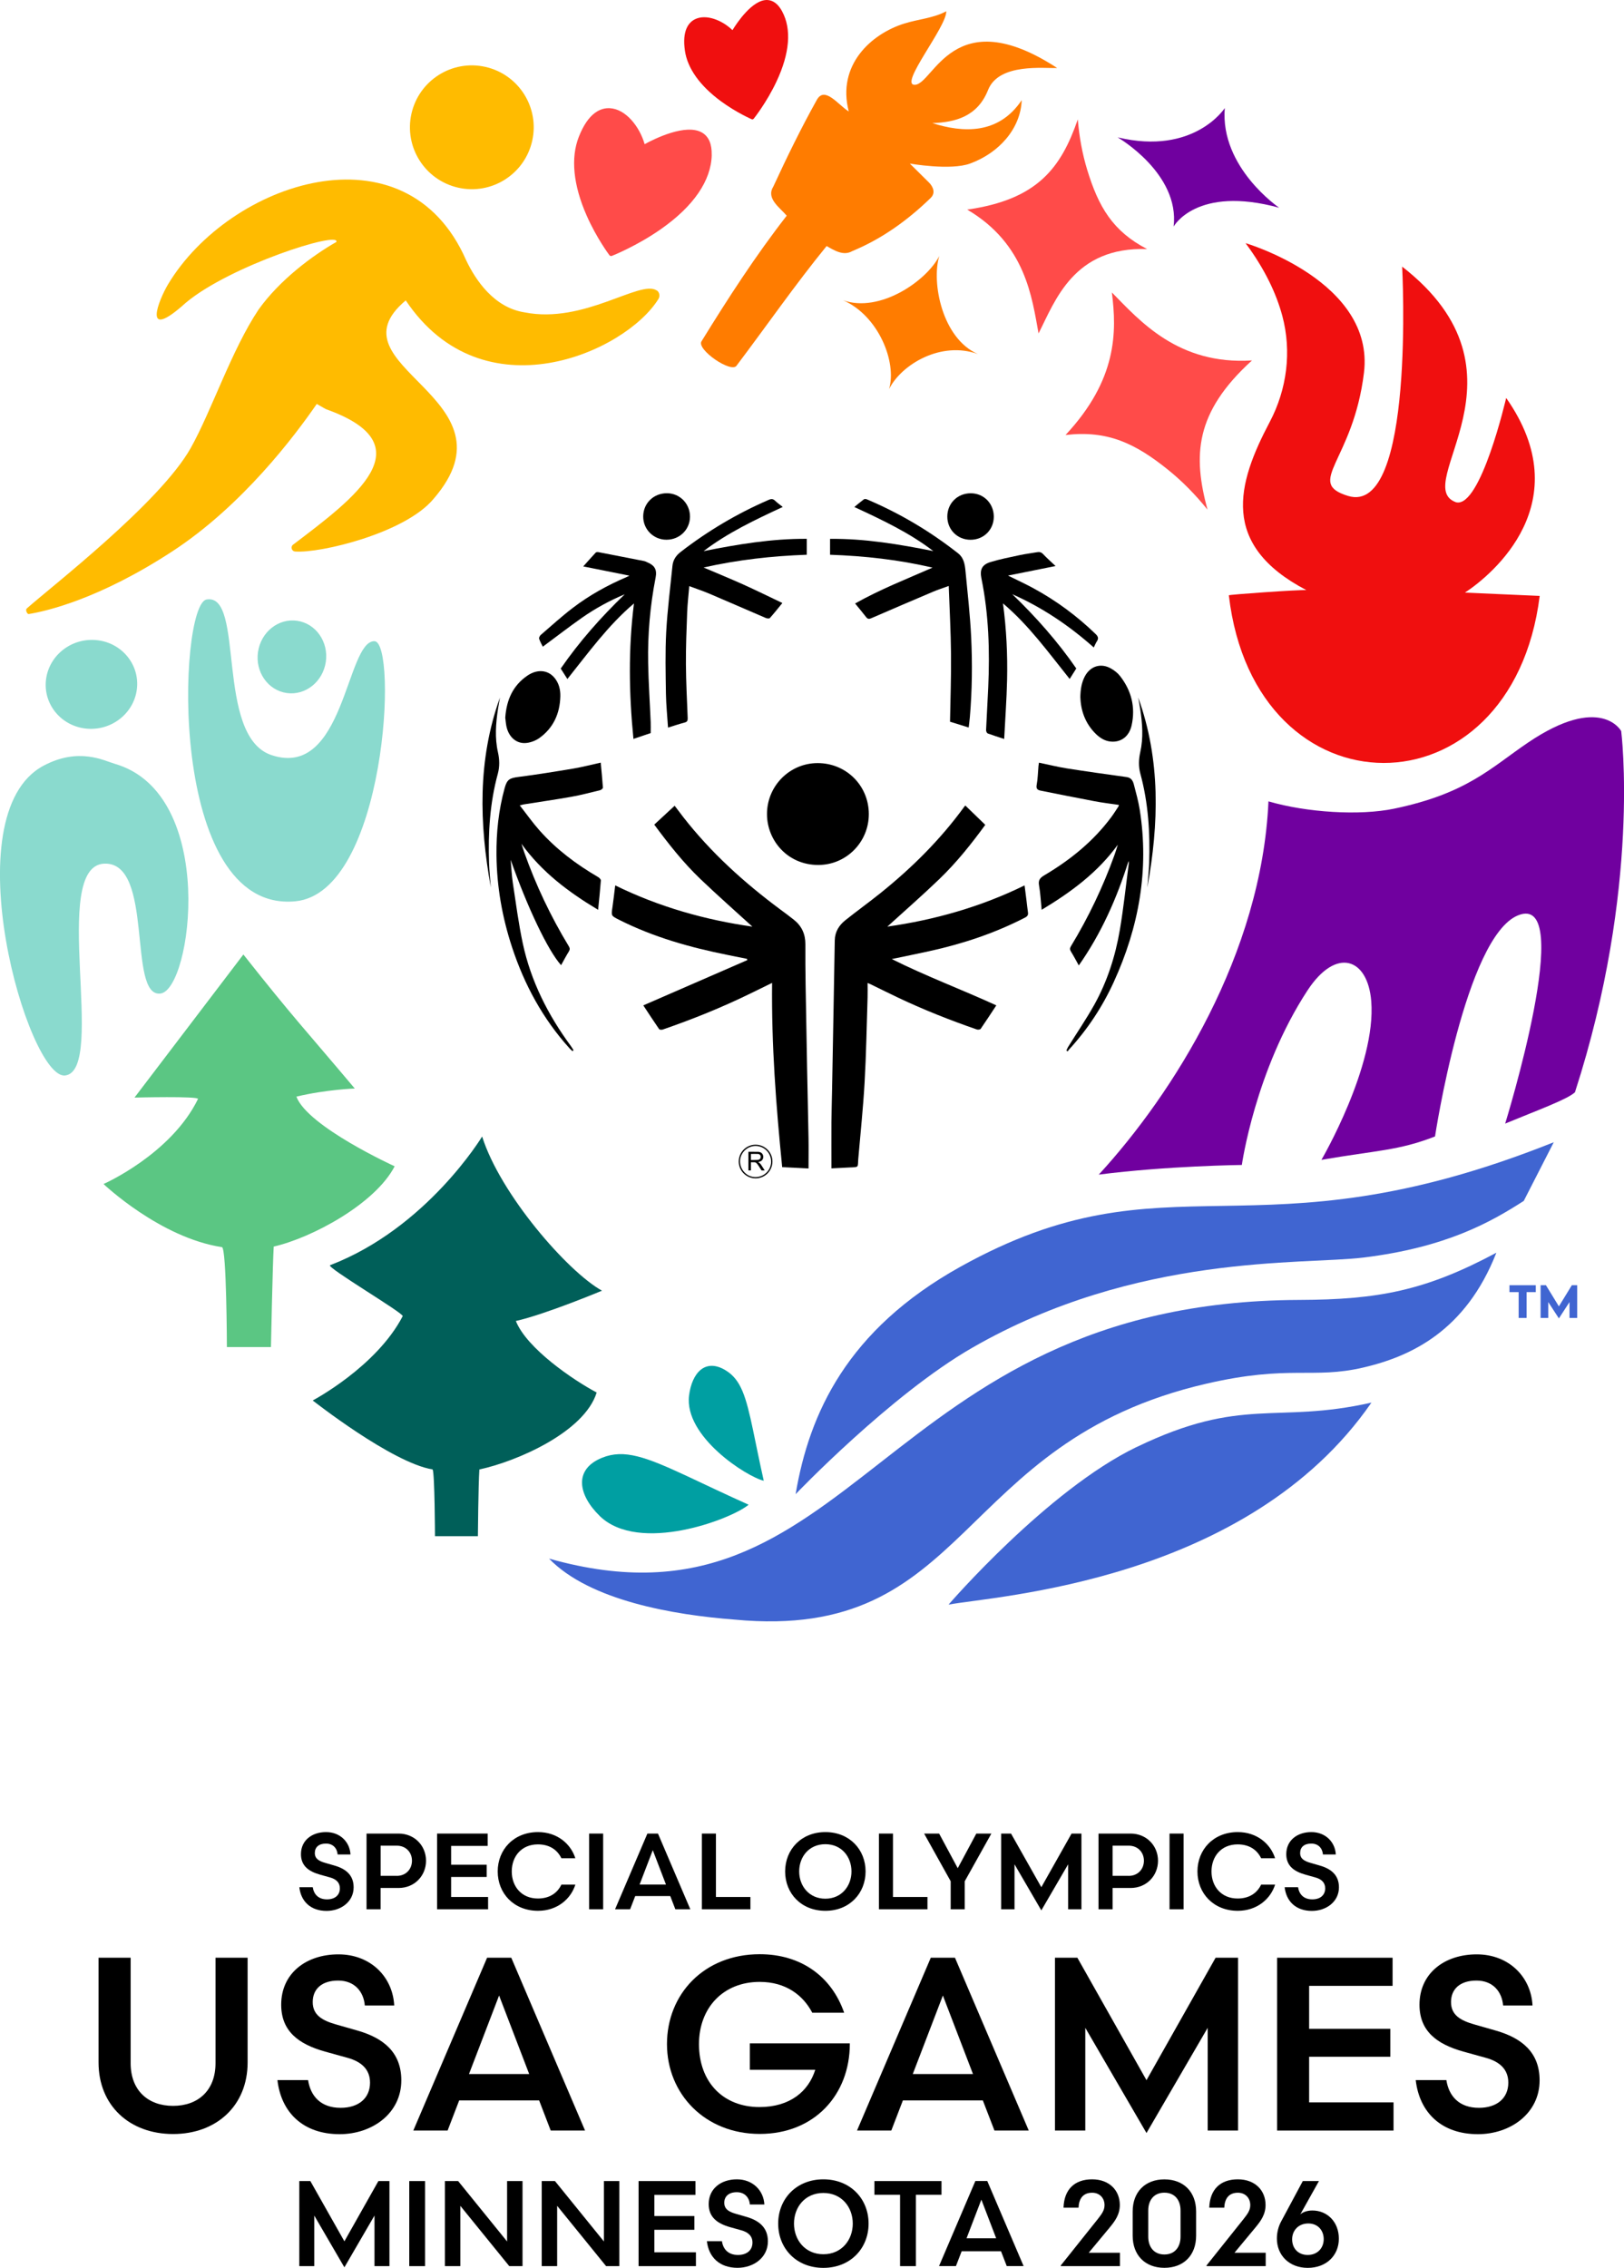 <svg viewBox="0 0 340.98 475.97" xmlns="http://www.w3.org/2000/svg" data-name="Layer 2" id="Layer_2">
  <g data-name="Layer 1" id="Layer_1-2">
    <g>
      <path fill="#f00f0f" d="M307.61,124.36c5.77-3.79,23.99-18.96,8.63-40.84,0,0-5.38,23.25-10.54,21.89-9.86-3.55,17.58-27.01-11.3-49.45,0,0,2.82,52.5-11.38,48.12-9.12-2.81,1.09-7.24,3.36-25.84,2.34-19.22-24.86-27.21-24.86-27.21,4.11,5.53,6.48,10.66,7.72,15.27,2,7.47.97,15.42-2.64,22.26-6.85,12.95-10.54,25.76,7.68,35.29-1.54-.1-16.28.94-16.27,1.09,5.46,46.86,59.42,46.94,65.27.13l-15.66-.69Z"></path>
      <path d="M65.66,396.07c.23,1.5,1.18,2.57,3,2.57,1.66,0,2.7-.89,2.7-2.32,0-1.2-.77-1.93-2.09-2.29l-2.04-.57c-2.45-.68-4.04-1.88-4.04-4.31,0-2.91,2.32-4.63,5.27-4.63s4.99,2.07,5.13,4.7h-2.7c-.11-1.29-.95-2.29-2.45-2.29s-2.34.77-2.34,1.98.89,1.7,2.18,2.07l1.97.57c2.36.68,4,2,4,4.56,0,3.04-2.68,4.95-5.68,4.95-3.36,0-5.38-2-5.72-4.97h2.81Z"></path>
      <path d="M79.91,396.25v4.47h-2.95v-15.89h6.72c3.38,0,5.77,2.57,5.77,5.7s-2.38,5.72-5.77,5.72h-3.77ZM83.3,393.71c1.95,0,3.2-1.43,3.2-3.18s-1.25-3.16-3.2-3.16h-3.38v6.33h3.38Z"></path>
      <polygon points="91.77 384.83 102.39 384.83 102.39 387.42 94.72 387.42 94.72 391.37 102.19 391.37 102.19 393.94 94.72 393.94 94.72 398.14 102.48 398.14 102.48 400.72 91.77 400.72 91.77 384.83"></polygon>
      <path d="M120.8,390.01h-2.93c-.84-1.75-2.47-2.91-4.93-2.91-3.43,0-5.49,2.5-5.49,5.68s2.07,5.68,5.49,5.68c2.45,0,4.09-1.16,4.93-2.91h2.93c-.95,3.02-3.81,5.49-7.83,5.49-5.11,0-8.47-3.68-8.47-8.26s3.36-8.26,8.47-8.26c4.02,0,6.88,2.47,7.83,5.49"></path>
      <rect height="15.89" width="2.95" y="384.83" x="123.69"></rect>
      <path d="M144.96,400.72h-3.16l-1.07-2.77h-7.36l-1.07,2.77h-3.16l6.79-15.89h2.22l6.79,15.89ZM137.06,388.31l-2.77,7.22h5.54l-2.77-7.22Z"></path>
      <polygon points="147.37 384.83 150.32 384.83 150.32 398.14 157.56 398.14 157.56 400.72 147.37 400.72 147.37 384.83"></polygon>
      <path d="M173.3,384.52c5.06,0,8.44,3.66,8.44,8.26s-3.38,8.26-8.44,8.26-8.45-3.63-8.45-8.26,3.41-8.26,8.45-8.26M167.8,392.78c0,3.04,2.07,5.72,5.49,5.72s5.49-2.68,5.49-5.72-2.04-5.72-5.49-5.72-5.49,2.66-5.49,5.72"></path>
      <polygon points="184.54 384.83 187.49 384.83 187.49 398.14 194.73 398.14 194.73 400.72 184.54 400.72 184.54 384.83"></polygon>
      <polygon points="199.61 394.84 194.03 384.83 197.18 384.83 201.09 392.1 204.99 384.83 208.15 384.83 202.56 394.84 202.56 400.72 199.61 400.72 199.61 394.84"></polygon>
      <polygon points="218.64 400.95 213.01 391.28 213.01 400.72 210.21 400.72 210.21 384.83 212.28 384.83 218.64 396.09 224.99 384.83 227.06 384.83 227.06 400.72 224.27 400.72 224.27 391.28 218.64 400.95"></polygon>
      <path d="M233.6,396.25v4.47h-2.95v-15.89h6.72c3.38,0,5.77,2.57,5.77,5.7s-2.38,5.72-5.77,5.72h-3.77ZM236.98,393.71c1.95,0,3.2-1.43,3.2-3.18s-1.25-3.16-3.2-3.16h-3.38v6.33h3.38Z"></path>
      <rect height="15.89" width="2.95" y="384.83" x="245.56"></rect>
      <path d="M267.72,390.01h-2.93c-.84-1.75-2.47-2.91-4.93-2.91-3.43,0-5.49,2.5-5.49,5.68s2.07,5.68,5.49,5.68c2.45,0,4.09-1.16,4.93-2.91h2.93c-.95,3.02-3.81,5.49-7.83,5.49-5.11,0-8.47-3.68-8.47-8.26s3.36-8.26,8.47-8.26c4.02,0,6.88,2.47,7.83,5.49"></path>
      <path d="M272.54,396.07c.23,1.5,1.18,2.57,3,2.57,1.66,0,2.7-.89,2.7-2.32,0-1.2-.77-1.93-2.09-2.29l-2.04-.57c-2.45-.68-4.04-1.88-4.04-4.31,0-2.91,2.32-4.63,5.27-4.63s4.99,2.07,5.13,4.7h-2.7c-.11-1.29-.95-2.29-2.45-2.29s-2.34.77-2.34,1.98.89,1.7,2.18,2.07l1.97.57c2.36.68,4,2,4,4.56,0,3.04-2.68,4.95-5.68,4.95-3.36,0-5.38-2-5.72-4.97h2.81Z"></path>
      <path d="M45.25,410.89h6.74v21.97c0,9.07-6.53,15.03-15.65,15.03s-15.65-5.96-15.65-15.03v-21.97h6.74v22.13c0,5.75,3.68,8.96,8.91,8.96s8.91-3.21,8.91-8.96v-22.13Z"></path>
      <path d="M64.68,436.54c.52,3.42,2.69,5.85,6.84,5.85,3.78,0,6.17-2.02,6.17-5.28,0-2.75-1.76-4.41-4.77-5.23l-4.66-1.29c-5.6-1.56-9.22-4.3-9.22-9.84,0-6.63,5.28-10.57,12.02-10.57s11.4,4.71,11.71,10.73h-6.17c-.26-2.95-2.18-5.23-5.6-5.23s-5.34,1.76-5.34,4.51,2.02,3.89,4.97,4.72l4.51,1.29c5.39,1.56,9.12,4.56,9.12,10.42,0,6.94-6.11,11.3-12.95,11.3-7.67,0-12.28-4.56-13.06-11.35h6.42Z"></path>
      <path d="M122.83,447.16h-7.2l-2.43-6.32h-16.79l-2.43,6.32h-7.2l15.49-36.27h5.08l15.49,36.27ZM104.79,418.82l-6.32,16.48h12.64l-6.32-16.48Z"></path>
      <path d="M170.55,422.44c-1.92-3.68-5.55-6.48-11.04-6.48-7.72,0-12.75,5.49-12.75,13.06,0,8.03,5.13,13.21,12.7,13.21,6.43,0,10.31-3.32,11.71-7.82h-13.73v-5.55h20.99v.1c0,10.67-7.41,18.91-18.91,18.91s-19.48-8.39-19.48-18.86,7.77-18.86,19.48-18.86c8.65,0,15.08,4.66,17.72,12.28h-6.68Z"></path>
      <path d="M216,447.16h-7.2l-2.44-6.32h-16.79l-2.43,6.32h-7.2l15.49-36.27h5.08l15.49,36.27ZM197.97,418.82l-6.32,16.48h12.64l-6.32-16.48Z"></path>
      <polygon points="240.72 447.68 227.87 425.6 227.87 447.16 221.5 447.16 221.5 410.89 226.21 410.89 240.72 436.59 255.23 410.89 259.94 410.89 259.94 447.16 253.57 447.16 253.57 425.6 240.72 447.68"></polygon>
      <polygon points="268.14 410.89 292.39 410.89 292.39 416.79 274.87 416.79 274.87 425.81 291.92 425.81 291.92 431.67 274.87 431.67 274.87 441.25 292.59 441.25 292.59 447.16 268.14 447.16 268.14 410.89"></polygon>
      <path d="M303.68,436.54c.52,3.42,2.7,5.85,6.84,5.85,3.78,0,6.17-2.02,6.17-5.28,0-2.75-1.76-4.41-4.77-5.23l-4.66-1.29c-5.59-1.56-9.22-4.3-9.22-9.84,0-6.63,5.29-10.57,12.02-10.57s11.4,4.71,11.71,10.73h-6.17c-.26-2.95-2.18-5.23-5.6-5.23s-5.34,1.76-5.34,4.51,2.02,3.89,4.97,4.72l4.51,1.29c5.39,1.56,9.12,4.56,9.12,10.42,0,6.94-6.12,11.3-12.95,11.3-7.67,0-12.28-4.56-13.06-11.35h6.43Z"></path>
      <path d="M223.3,463.34c.13-3.85,2.35-5.94,6-5.94s5.82,2.35,5.82,5.38c0,2.04-1.05,3.42-2.12,4.72l-4.41,5.31h6.56v2.81h-12.42v-.15l7.78-9.75c.82-1.05,1.4-1.81,1.4-2.91,0-1.48-1.02-2.6-2.6-2.6-1.94,0-2.78,1.28-2.86,3.14h-3.14Z"></path>
      <path d="M237.82,469.24v-5.1c0-4.06,2.58-6.73,6.66-6.73s6.66,2.68,6.66,6.73v5.1c0,4.06-2.58,6.73-6.66,6.73s-6.66-2.68-6.66-6.73M244.48,473.17c2.27,0,3.39-1.66,3.39-3.73v-5.51c0-2.07-1.12-3.73-3.39-3.73s-3.39,1.66-3.39,3.73v5.51c0,2.07,1.12,3.73,3.39,3.73"></path>
      <path d="M253.9,463.34c.13-3.85,2.35-5.94,6-5.94s5.82,2.35,5.82,5.38c0,2.04-1.05,3.42-2.12,4.72l-4.41,5.31h6.56v2.81h-12.42v-.15l7.78-9.75c.82-1.05,1.4-1.81,1.4-2.91,0-1.48-1.02-2.6-2.6-2.6-1.94,0-2.78,1.28-2.86,3.14h-3.14Z"></path>
      <path d="M273.54,457.76h3.39l-3.93,7.02c.49-.51,1.51-.84,2.55-.84,3.14,0,5.56,2.4,5.56,5.92s-2.63,6.12-6.53,6.12-6.48-2.65-6.48-6.15c0-1.27.31-2.5.87-3.55l4.57-8.52ZM274.56,473.27c2.07,0,3.37-1.45,3.37-3.32,0-1.76-1.15-3.29-3.24-3.29s-3.39,1.51-3.39,3.32c0,1.94,1.3,3.29,3.27,3.29"></path>
      <polygon points="72.31 475.87 65.98 465 65.98 475.62 62.84 475.62 62.84 457.76 65.16 457.76 72.31 470.41 79.45 457.76 81.77 457.76 81.77 475.62 78.63 475.62 78.63 465 72.31 475.87"></polygon>
      <rect height="17.86" width="3.32" y="457.76" x="85.93"></rect>
      <polygon points="93.41 457.76 96.19 457.76 106.47 470.44 106.47 457.76 109.71 457.76 109.71 475.62 106.93 475.62 96.65 462.96 96.65 475.62 93.41 475.62 93.41 457.76"></polygon>
      <polygon points="113.74 457.76 116.52 457.76 126.8 470.44 126.8 457.76 130.04 457.76 130.04 475.62 127.26 475.62 116.98 462.96 116.98 475.62 113.74 475.62 113.74 457.76"></polygon>
      <polygon points="134.08 457.76 146.02 457.76 146.02 460.66 137.39 460.66 137.39 465.1 145.79 465.1 145.79 467.99 137.39 467.99 137.39 472.71 146.12 472.71 146.12 475.62 134.08 475.62 134.08 457.76"></polygon>
      <path d="M151.58,470.39c.25,1.68,1.33,2.88,3.37,2.88,1.86,0,3.04-1,3.04-2.6,0-1.35-.87-2.17-2.35-2.58l-2.3-.64c-2.76-.77-4.54-2.12-4.54-4.85,0-3.27,2.6-5.2,5.92-5.2s5.61,2.32,5.77,5.28h-3.04c-.13-1.45-1.07-2.58-2.75-2.58s-2.63.87-2.63,2.22,1,1.91,2.45,2.32l2.22.64c2.65.77,4.49,2.25,4.49,5.13,0,3.42-3.01,5.56-6.38,5.56-3.78,0-6.05-2.24-6.43-5.59h3.16Z"></path>
      <path d="M172.88,457.4c5.69,0,9.49,4.11,9.49,9.29s-3.8,9.29-9.49,9.29-9.49-4.08-9.49-9.29,3.83-9.29,9.49-9.29M166.71,466.69c0,3.42,2.32,6.43,6.17,6.43s6.17-3.01,6.17-6.43-2.3-6.43-6.17-6.43-6.17,2.99-6.17,6.43"></path>
      <polygon points="197.68 460.64 192.3 460.64 192.3 475.62 188.98 475.62 188.98 460.64 183.6 460.64 183.6 457.76 197.68 457.76 197.68 460.64"></polygon>
      <path d="M214.93,475.61h-3.55l-1.2-3.11h-8.27l-1.2,3.11h-3.55l7.63-17.86h2.5l7.63,17.86ZM206.05,461.66l-3.11,8.11h6.22l-3.11-8.11Z"></path>
      <path d="M174.57,245.22c0-3.34-.02-6.53,0-9.71.02-2.19.09-4.37.13-6.55.11-5.63.21-11.25.31-16.88.05-2.85.1-5.7.15-8.56.04-2.06.07-4.11.11-6.16.03-1.78.89-3.16,2.22-4.22,2.43-1.94,4.96-3.76,7.38-5.7,6.62-5.32,12.61-11.26,17.61-18.15.09-.12.2-.23.2-.23,1.39,1.35,2.77,2.68,4.19,4.06-2.92,4.01-6.04,7.92-9.66,11.4-3.59,3.45-7.34,6.72-10.9,9.96,9.85-1.4,19.55-4.11,28.81-8.65.14,1.08.27,2.05.39,3.03.11.87.19,1.74.32,2.6.09.56-.08.85-.62,1.13-6.38,3.29-13.13,5.52-20.13,7.05-2.55.56-5.12,1.08-7.84,1.65,7.22,3.61,14.69,6.39,21.95,9.72-1.11,1.68-2.17,3.31-3.28,4.92-.11.17-.59.22-.83.13-5.58-1.93-11.06-4.09-16.4-6.62-1.97-.93-3.92-1.91-5.88-2.86-.14-.07-.28-.12-.64-.27,0,1.07.03,2.03,0,2.99-.19,5.98-.29,11.97-.63,17.94-.3,5.28-.86,10.55-1.31,15.82,0,.08-.02.15-.02.23-.13,1.79.2,1.65-1.85,1.74-1.3.06-2.6.13-3.8.19h0Z"></path>
      <path d="M129.18,185.83c9.23,4.53,18.94,7.25,28.79,8.65-3.54-3.23-7.29-6.53-10.9-9.98-3.61-3.45-6.7-7.37-9.7-11.43,1.43-1.32,2.84-2.62,4.28-3.96.51.68,1.17,1.56,1.84,2.42,5.82,7.45,12.76,13.72,20.33,19.34.97.72,1.95,1.43,2.89,2.19,1.63,1.3,2.4,3.01,2.39,5.11-.01,2.85,0,5.71.05,8.56.09,5.81.2,11.61.31,17.42.09,4.91.22,9.81.3,14.72.04,2.08,0,4.16,0,6.37-1.78-.09-3.63-.18-5.53-.28-1.29-12.87-2.26-25.66-2.12-38.67-1.64.81-3.09,1.51-4.54,2.22-5.97,2.92-12.13,5.4-18.41,7.57-.23.08-.67.06-.77-.09-1.12-1.62-2.2-3.28-3.32-4.98,7.32-3.19,14.57-6.35,21.83-9.5-.01-.09-.03-.17-.05-.26-1.35-.27-2.7-.55-4.05-.82-7.9-1.58-15.6-3.74-22.83-7.39-1.65-.84-1.65-.8-1.38-2.62.22-1.49.38-2.99.58-4.58h0Z"></path>
      <path d="M226.51,202.63c-.57-1.03-1.07-1.98-1.64-2.9-.27-.43-.26-.73,0-1.16,3.67-6.05,6.71-12.41,9.11-19.07.26-.74.51-1.48.72-2.22-4.2,5.82-9.81,9.95-15.99,13.67-.19-1.84-.26-3.5-.55-5.12-.21-1.15.25-1.62,1.17-2.16,5.42-3.21,10.25-7.12,14.03-12.22.52-.7.98-1.45,1.46-2.17.05-.08.07-.19.13-.34-1.75-.26-3.49-.46-5.2-.79-3.75-.7-7.49-1.47-11.24-2.21-.71-.14-1-.41-.84-1.25.24-1.28.25-2.6.37-3.91.02-.22.06-.44.1-.71,2,.41,3.91.89,5.85,1.2,4.18.66,8.37,1.24,12.56,1.82.95.13,1.31.77,1.51,1.52.46,1.76.95,3.52,1.24,5.32,2.01,12.64-.18,24.68-5.47,36.22-2.37,5.17-5.48,9.88-9.33,14.08-.12.13-.21.28-.32.43-.09-.05-.18-.11-.28-.16.11-.24.2-.5.34-.73,1.84-2.96,3.82-5.85,5.52-8.89,2.73-4.9,4.43-10.21,5.37-15.73.78-4.6,1.26-9.25,1.87-13.88.02-.18,0-.36-.05-.56-2.44,7.8-5.72,15.19-10.45,21.93h0Z"></path>
      <path d="M109.14,169.05c1.43,1.82,2.68,3.6,4.12,5.22,3.53,3.98,7.73,7.13,12.31,9.8.26.15.61.5.59.73-.15,1.99-.36,3.98-.58,6.15-6.2-3.71-11.79-7.89-16.1-13.86.13.39.21.65.3.91.1.29.19.59.29.88,2.44,6.89,5.56,13.46,9.35,19.71.24.4.28.68.02,1.1-.58.93-1.08,1.91-1.63,2.88-2.74-3.02-7.08-12.14-10.59-22.12.15,1.61.21,3.23.45,4.82.65,4.26,1.2,8.54,2.1,12.75,1.7,7.93,5.3,15.01,10.08,21.51.21.28.38.6.57.89l-.23.19c-.2-.2-.42-.38-.61-.59-5.59-6.17-9.47-13.32-12.06-21.19-2.07-6.28-3.21-12.72-3.28-19.35-.05-4.78.45-9.48,1.72-14.09.5-1.81,1.04-2.09,2.91-2.33,3.86-.49,7.71-1.12,11.55-1.76,1.89-.32,3.75-.81,5.71-1.24.17,1.79.34,3.52.46,5.25.01.17-.34.47-.57.53-2.02.49-4.03,1.03-6.07,1.39-3.31.59-6.64,1.06-9.95,1.59-.22.03-.43.11-.91.23h0Z"></path>
      <path d="M203.39,152.69c-1.38-.43-2.67-.83-3.92-1.22.08-4.75.26-9.47.21-14.18-.04-4.72-.31-9.43-.48-14.31-1.23.45-2.23.77-3.19,1.17-4.36,1.85-8.72,3.71-13.07,5.6-.5.22-.77.17-1.1-.25-.72-.93-1.48-1.84-2.3-2.84,5.24-2.95,10.77-5.12,16.25-7.52-7.05-1.67-14.22-2.45-21.51-2.71v-3.33c7.35-.08,14.51,1.14,21.68,2.56-5.05-3.87-10.77-6.55-16.58-9.25.71-.58,1.35-1.13,2.02-1.62.13-.1.44-.06.63.02,6.89,2.92,13.28,6.71,19.16,11.34,1.13.89,1.38,2.21,1.51,3.51.45,4.68.98,9.35,1.21,14.04.27,5.59.2,11.2-.27,16.79-.06.71-.16,1.41-.25,2.2h0Z"></path>
      <path d="M140.26,152.71c-.16-2.48-.4-4.81-.44-7.14-.06-4.31-.17-8.64.06-12.94.25-4.63.85-9.25,1.31-13.87.12-1.21.73-2.15,1.7-2.9,5.71-4.42,11.88-8.08,18.51-10.95.55-.24.93-.22,1.36.2.46.45.99.81,1.59,1.29-5.81,2.7-11.54,5.4-16.62,9.27,7.14-1.42,14.28-2.63,21.66-2.58v3.34c-7.26.26-14.43,1.05-21.66,2.68,2.9,1.24,5.65,2.36,8.36,3.58,2.71,1.22,5.37,2.54,8.18,3.87-.96,1.17-1.76,2.19-2.63,3.16-.13.14-.61.09-.86-.02-3.94-1.68-7.86-3.41-11.8-5.08-1.36-.58-2.77-1.04-4.26-1.6-.16,1.9-.37,3.69-.44,5.48-.14,3.62-.28,7.24-.26,10.86.02,3.77.22,7.55.37,11.32.02.55-.08.83-.65.97-1.11.29-2.2.66-3.48,1.06h0Z"></path>
      <path d="M182.42,170.83c.02,5.88-4.71,10.73-10.66,10.71-6.39-.02-10.7-5.12-10.72-10.65-.02-5.9,4.73-10.72,10.62-10.73,5.99-.01,10.74,4.7,10.76,10.67"></path>
      <path d="M136.64,153.85c-1.15.39-2.33.79-3.64,1.23-.94-9.48-1.09-18.91.11-28.43-5.45,4.62-9.55,10.32-13.98,15.86-.49-.78-.93-1.46-1.4-2.19,3.92-5.67,8.47-10.81,13.44-15.59-3.16,1.32-6.15,2.95-8.94,4.9-2.79,1.96-5.49,4.05-8.26,6.1-.23-.47-.57-1.05-.77-1.67-.07-.21.14-.63.35-.81,2.22-1.91,4.39-3.89,6.71-5.66,3.48-2.66,7.3-4.77,11.33-6.49.14-.06.27-.13.58-.28-3.43-.69-6.68-1.34-9.71-1.94.83-.93,1.71-1.92,2.61-2.89.11-.12.38-.14.56-.11,3.22.62,6.44,1.25,9.65,1.88.2.04.38.14.57.23,1.62.67,2.13,1.54,1.8,3.26-1.15,5.89-1.67,11.85-1.56,17.84.07,4.16.36,8.31.53,12.47.03.74,0,1.48,0,2.28h0Z"></path>
      <path d="M210.86,155.1c-1.28-.42-2.38-.76-3.46-1.16-.19-.07-.37-.46-.36-.7.13-2.98.32-5.95.45-8.93.34-7.69.12-15.35-1.43-22.93-.37-1.82.11-2.86,1.89-3.41,2.03-.62,4.12-1.02,6.2-1.47,1.18-.25,2.38-.39,3.57-.6.51-.09.9-.03,1.29.39.79.84,1.66,1.6,2.62,2.51-3.38.68-6.64,1.33-9.99,2,1.84.91,3.61,1.72,5.32,2.65,4.79,2.6,9.14,5.81,13.06,9.6.52.5.71.92.28,1.56-.25.37-.41.81-.65,1.28-5.18-4.6-10.81-8.39-17.11-11.18,4.97,4.78,9.52,9.91,13.44,15.59-.46.73-.9,1.42-1.39,2.2-4.44-5.53-8.53-11.24-14-15.86.72,5.4.98,10.73.86,16.07-.09,4.1-.4,8.19-.61,12.38h0Z"></path>
      <path d="M226.83,146.37c.03-1.71.26-3.06.9-4.33,1.14-2.24,3.41-2.97,5.58-1.71.7.4,1.38.94,1.87,1.57,2.38,3.06,3.26,6.53,2.42,10.34-.51,2.3-2.18,3.56-4.28,3.41-1.29-.09-2.34-.74-3.24-1.62-2.23-2.19-3.16-4.92-3.24-7.67h0Z"></path>
      <path d="M106.09,150.58c.26-3.63,1.57-6.7,4.66-8.79,2.07-1.4,4.27-1.19,5.64.43.96,1.14,1.3,2.53,1.26,3.95-.1,3.54-1.42,6.56-4.35,8.69-.76.55-1.74.94-2.67,1.06-2.13.29-3.83-1.18-4.31-3.52-.12-.6-.16-1.22-.24-1.83h0Z"></path>
      <path d="M139.93,113.28c-2.72,0-4.9-2.18-4.88-4.89.01-2.76,2.18-4.88,4.98-4.87,2.7,0,4.86,2.2,4.84,4.93-.01,2.71-2.19,4.83-4.93,4.83h0Z"></path>
      <path d="M208.66,108.44c0,2.75-2.13,4.85-4.88,4.85-2.76,0-4.88-2.12-4.88-4.87,0-2.78,2.14-4.9,4.93-4.89,2.73,0,4.83,2.15,4.83,4.91h0Z"></path>
      <path d="M239,146.44c4.7,13.08,4.33,26.41,1.9,39.83.13-1.71.32-3.42.38-5.13.21-6.33-.17-12.62-1.85-18.77-.4-1.48-.36-2.97-.02-4.49.68-3,.45-6.02,0-9.03-.12-.81-.28-1.61-.42-2.41Z"></path>
      <path d="M104.96,146.44c-4.7,13.08-4.33,26.41-1.9,39.83-.13-1.71-.32-3.42-.38-5.13-.21-6.33.17-12.62,1.85-18.77.4-1.48.36-2.97.02-4.49-.68-3-.45-6.02,0-9.03.12-.81.28-1.61.42-2.41Z"></path>
      <path d="M162.18,243.78c0,1.97-1.59,3.54-3.55,3.53-1.96-.01-3.53-1.6-3.52-3.55.01-1.95,1.6-3.52,3.54-3.51,1.95,0,3.54,1.59,3.53,3.53M158.66,240.51c-1.79,0-3.27,1.46-3.28,3.23,0,1.82,1.45,3.31,3.24,3.31,1.81,0,3.29-1.45,3.29-3.24,0-1.82-1.45-3.29-3.26-3.3"></path>
      <path d="M157.66,243.92v1.73h-.52v-3.9s.04-.01.05-.01c.67,0,1.33,0,1.99.01.11,0,.22.02.32.05.5.11.82.61.75,1.14-.07.49-.38.8-.92.91-.05.01-.09.02-.14.03,0,.01,0,.02,0,.02.31.15.51.41.69.69.21.32.42.65.62.97.02.03.04.06.06.1-.21,0-.41,0-.6,0-.03,0-.07-.04-.09-.06-.24-.36-.47-.73-.71-1.09-.08-.12-.18-.24-.28-.35-.13-.14-.3-.23-.5-.23h-.74M157.66,242.18v1.28c.18,0,.35,0,.52,0,.3,0,.61,0,.91-.02.37-.03.6-.25.63-.58.03-.36-.2-.65-.59-.67-.49-.03-.97,0-1.47,0"></path>
      <path d="M90.43,95.72c-.13.22-.27.44-.4.66.18-.12.37-.24.55-.37-.05-.1-.1-.2-.15-.3"></path>
      <path fill="#70009f" d="M340.38,153.42s-4.28-7.92-19.59,2.46c-7.79,5.28-12.78,10.66-28.1,13.85-7.22,1.5-18.35.8-26.36-1.54-1.44,32.03-19.98,61.31-35.63,78.34,14.25-1.84,30.04-2.03,30.04-2.03,0,0,2.8-19.88,13.8-36.65,5.99-9.13,12.64-6.82,13.37,2.28,1.09,13.55-10.46,33.3-10.46,33.3,11.65-2.02,16.16-1.91,23.85-4.91,0,0,6.36-41.94,17.44-46.41,12.37-4.99-2.71,43.71-2.71,43.71,6.66-2.76,13.01-5.05,14.65-6.57,13.92-42.99,9.71-75.82,9.71-75.82"></path>
      <path fill="#5bc683" d="M82.86,244.78s-18.27-8.32-20.63-14.62c6.34-1.51,12.26-1.7,12.26-1.7-10.37-12.32-12.92-14.88-23.39-28.13l-22.86,30.03s13.65-.34,13.33.3c-5.68,11.62-19.83,17.84-19.83,17.84,0,0,11.84,11.27,24.86,13.25.98.15,1.04,20.97,1.04,20.97h9.25s.36-17.56.58-21.09c8.04-1.83,21.32-8.99,25.39-16.84"></path>
      <path fill-rule="evenodd" fill="#009fa2" d="M125.93,318.18c-4.5-4.37-5.58-9.76.47-12.22,4.64-1.88,9.18-.19,17.8,3.82,3.54,1.65,7.77,3.69,12.98,6.03-3.61,3.05-23,10.39-31.26,2.37"></path>
      <path fill-rule="evenodd" fill="#009fa2" d="M144.68,292.86c.61-4.73,3.39-7.84,7.64-5.28,3.26,1.96,4.3,5.49,5.79,12.56.61,2.9,1.3,6.4,2.25,10.64-3.5-.8-16.79-9.25-15.68-17.92"></path>
      <path d="M90.53,97.82c-.13.22-.27.44-.4.66.18-.12.37-.24.55-.37-.05-.1-.1-.2-.15-.3"></path>
      <path fill="#ff7c00" d="M195.78,25.84c4.8-.18,9.46-1.36,11.68-6.96,2.27-5.72,11.83-4.48,14.5-4.61-21.82-14.21-25.93,3.45-29.89,3.53-3.4.07,6.74-12.19,6.61-15.44-2.62,1.44-5.86,1.66-8.78,2.57-6.99,2.17-14.22,8.72-11.69,18.46-2.18-1.31-5.03-5.41-6.7-2.44-3.32,5.95-6.31,12.08-9.17,18.27-1.52,2.45,1.42,4.36,2.84,6.05-6.52,8.37-12.29,17.29-17.86,26.32-1.26,1.68,6.35,6.93,7.37,5.1,6.3-8.34,12.26-16.95,18.87-25.05,1.64.94,3.55,2.13,5.39,1.06,6.29-2.6,11.74-6.57,16.46-11.16,1.48-1.44-.29-3.16-.29-3.16l-4.09-4.05s8.53,1.5,12.64,0c6.05-2.21,10.62-7.29,10.85-13.31-4.88,7.3-12.42,6.84-18.76,4.82"></path>
      <path fill="#70009f" d="M234.68,28.84s13.05,7.54,11.74,18.71c0,0,4.75-8.7,22.16-3.95,0,0-12.44-8.44-11.42-20.92,0,0-6.43,9.99-22.49,6.15"></path>
      <path fill-rule="evenodd" fill="#ff7c00" d="M176.98,63c7.68,2.79,17.59-4.04,20.23-9.27-1.68,5.61.62,17.32,8.11,20.58-7.68-2.79-16.02,2.12-18.65,7.35,1.68-5.61-2.19-15.4-9.68-18.66"></path>
      <path fill="#ff4b49" d="M253.52,106.95c-2.48-3.09-5.27-5.93-8.22-8.31-6.92-5.58-12.75-8.38-21.58-7.34,10.86-11.63,10.78-21.63,9.73-29.92,5.85,5.93,13.9,15.26,29.42,14.27-12.09,10.97-12.38,20.03-9.35,31.29"></path>
      <path fill="#ff4b49" d="M226.3,25.06c.29,3.63.95,7.22,1.96,10.54,2.38,7.8,5.36,12.93,12.6,16.68-15.42-.55-19.33,10.87-22.8,17.7-1.39-7.52-2.69-18.75-14.98-25.99,14.83-2.1,19.72-8.83,23.22-18.94"></path>
      <path fill="#8adace" d="M43.35,125.83c8.16-1.47,1.72,28.66,13.65,32.65,15.35,5.13,15.65-23.93,21.6-23.91,4.98.01,2.5,52.83-16.63,54.6-27.03,2.5-24.56-62.27-18.61-63.34"></path>
      <path fill="#8adace" d="M54.17,136.84c.61-4.19,4.28-7.12,8.22-6.55,3.93.57,6.63,4.42,6.02,8.61-.61,4.19-4.29,7.12-8.22,6.55-3.93-.57-6.63-4.42-6.02-8.61"></path>
      <path fill="#8adace" d="M33.66,208.53c-6.94.75-1.23-27.61-11.73-27.27-11.58.38.58,43.35-8.24,44.46-7.72.97-23.9-54.74-4.54-65.02,7.4-3.93,12.71-1.04,14.96-.39,21.69,6.28,16.16,47.51,9.55,48.22"></path>
      <path fill="#8adace" d="M9.62,143.05c.39-5.15,5-9.06,10.29-8.73,5.29.32,9.26,4.76,8.87,9.9-.39,5.15-5,9.06-10.29,8.73-5.29-.32-9.26-4.76-8.87-9.9"></path>
      <path fill="#005f59" d="M125.28,292.26c-4.86-2.57-14.67-9.23-16.97-15.01,6.18-1.38,18.09-6.36,18.09-6.36-7.19-3.97-21.35-20.23-25.17-32.36,0,0-11.59,19.22-31.92,27.01-.97.37,15.55,10.11,15.24,10.7-5.53,10.65-18.89,17.69-18.89,17.69,0,0,16.64,13.1,25.18,14.48.44.86.49,14,.49,14h9.01s.09-10.77.31-14c7.83-1.67,22.05-7.83,24.63-16.15"></path>
      <path fill="#fb0" d="M111.74,29.57c-1.58,7-8.53,11.4-15.53,9.82-7-1.58-11.4-8.53-9.82-15.53,1.58-7,8.53-11.4,15.53-9.82,7,1.58,11.4,8.53,9.82,15.53"></path>
      <path fill="#fb0" d="M137.88,60.96c-3.49-2.33-15.24,7.09-27.74,4.6-6.42-.99-10.29-6.78-12.28-10.97-12.63-28.86-49.64-16.44-62.56,5.06-1.86,3.09-5.78,12.46,3.72,3.89,9.31-7.81,32.43-15.16,31.61-12.76-5.02,2.85-11.91,7.99-16.33,14.18-5.69,8.51-9.89,21.3-14.26,29.08-6.48,11.54-29.55,29.31-34.44,33.69-.29.26.07,1.2.46,1.14,3.64-.59,14.76-3.12,30.12-13.15,14.76-9.63,25.78-24.35,30.33-30.94,1.17.7,1.93,1.09,1.96,1.11h0c21.06,7.51,6.07,18.57-6.94,28.43-.58.44-.3,1.37.43,1.43,5.26.41,23.13-3.86,29.08-11.06,18.43-21.29-22.48-27.69-5.85-41.64,16.27,24.28,46.14,10.87,53.05-.29.37-.6.25-1.42-.34-1.81"></path>
      <path fill="#4065d1" d="M238.62,303.72c22.32-10.78,29.2-4.79,49.33-9.34-26.05,37.69-79.23,40.58-88.79,42.4,0,0,20.71-24.01,39.46-33.07"></path>
      <path fill="#4065d1" d="M326.24,239.73c-63.55,25.37-80.42,1.54-124.66,26.17-23.73,13.22-31.68,30.78-34.53,47.7,0,0,19.91-20.85,37.06-30.72,34.57-19.89,69.4-17.39,82.12-18.94,17.49-2.13,26.86-7.5,33.7-11.89,0,0,6.31-12.33,6.31-12.33"></path>
      <path fill="#4065d1" d="M314.18,262.92c-14.9,7.98-24.83,9.85-41.37,9.91-88.68.31-93.2,72.47-157.53,54.29,8.55,8.84,26.23,11.83,38.94,12.8,49.81,4.74,45.86-37.24,99.07-49.51,17.49-4.04,22.24-.9,32.94-3.39,9.98-2.32,21.51-7.66,27.95-24.1"></path>
      <path fill="#ff4b49" d="M149.43,32.53c.06-2.26-.6-3.83-1.96-4.66-3.41-2.08-10.19,1.33-12.12,2.39-1.05-3.67-3.95-7.37-7.3-7.55-1.86-.1-4.5.86-6.52,6.01-1.74,4.43-1.17,10.13,1.64,16.51,2.1,4.77,4.76,8.3,4.79,8.34.06.07.13.13.22.15.09.03.2.03.29-.01.05-.02,5.2-2.05,10.31-5.63,6.84-4.79,10.53-10.16,10.66-15.54"></path>
      <path fill="#f00f0f" d="M164.23,2.4c-.84-1.56-1.9-2.36-3.15-2.4-3.13-.08-6.4,4.87-7.29,6.33-2.14-2.08-5.55-3.46-7.89-2.28-1.3.66-2.72,2.34-2.09,6.62.54,3.68,3.15,7.33,7.53,10.56,3.29,2.42,6.46,3.78,6.49,3.8.07.03.14.04.21.02.07-.02.14-.06.2-.12.03-.03,2.73-3.41,4.8-7.83,2.78-5.91,3.19-10.99,1.19-14.69"></path>
      <g>
        <path fill="#4065d1" d="M316.92,269.74h5.54v1.45h-1.93v5.42h-1.67v-5.42h-1.93v-1.45Z"></path>
        <path fill="#4065d1" d="M327.31,274.18l2.72-4.44h1.12v6.87h-1.61v-3.33l-2.23,3.43-2.23-3.43v3.33h-1.61v-6.87h1.12l2.72,4.44Z"></path>
      </g>
    </g>
  </g>
</svg>